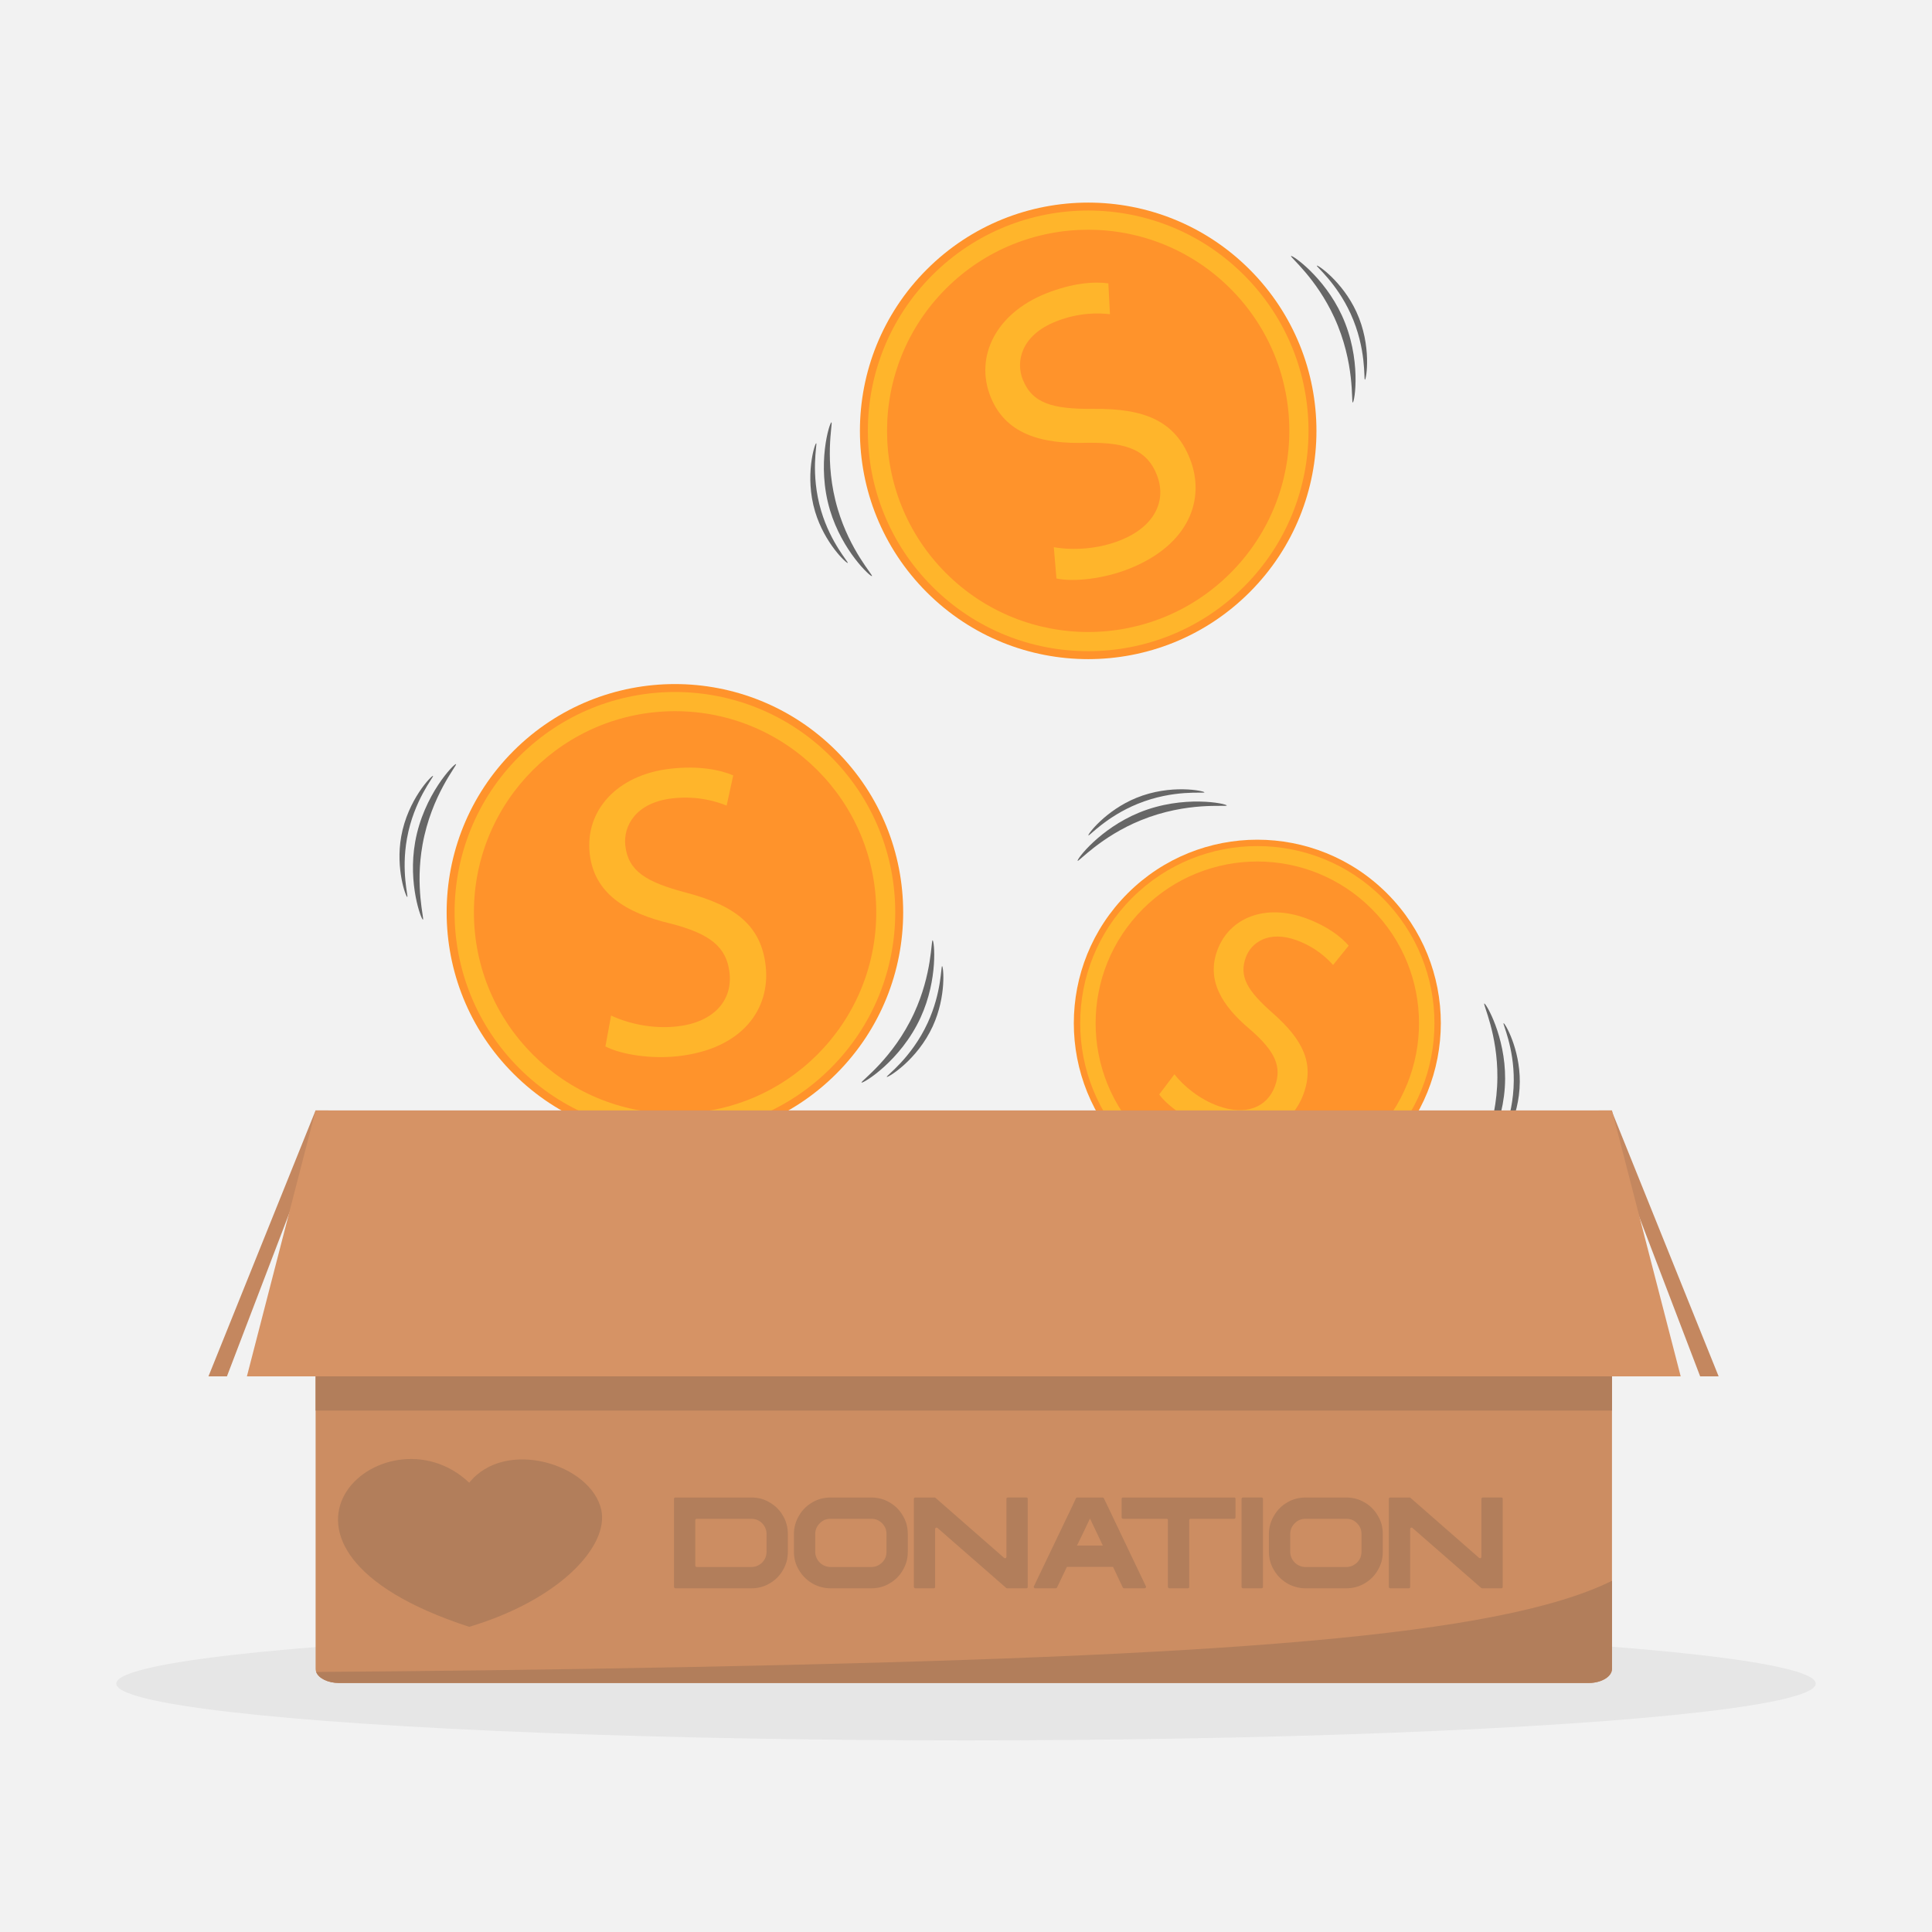 <?xml version="1.0" encoding="utf-8"?>
<!-- Generator: Adobe Illustrator 27.5.0, SVG Export Plug-In . SVG Version: 6.00 Build 0)  -->
<svg version="1.1" xmlns="http://www.w3.org/2000/svg" xmlns:xlink="http://www.w3.org/1999/xlink" x="0px" y="0px"
	 viewBox="0 0 4000 4000" style="enable-background:new 0 0 4000 4000;" xml:space="preserve">
<g id="Layer_1">
	<rect style="fill:#F2F2F2;" width="4000" height="4000"/>
</g>
<g id="Layer_2">
	<g>
		
			<ellipse transform="matrix(0.707 -0.707 0.707 0.707 29.3 1854.564)" style="fill:#FF932B;" cx="2253.306" cy="891.914" rx="472.672" ry="472.672"/>
		
			<ellipse transform="matrix(0.707 -0.707 0.707 0.707 29.3 1854.564)" style="fill:#FFB52B;" cx="2253.306" cy="891.914" rx="456.252" ry="456.252"/>
		
			<ellipse transform="matrix(0.707 -0.707 0.707 0.707 29.3 1854.564)" style="fill:#FF932B;" cx="2253.306" cy="891.914" rx="416.497" ry="416.497"/>
		<path style="fill:#FFB52B;" d="M2181.767,1132.885c38.499,6.766,90.021,4.694,137.628-14.192
			c70.616-28.014,97.082-81.673,75.678-135.627c-19.83-49.987-59.727-67.22-142.947-66.349
			c-99.554,3.682-171.451-20.141-201.354-95.521c-33.049-83.309,11.428-172.583,115.371-213.818
			c54.747-21.718,99.457-24.761,128.61-20.718l3.305,63.891c-21.233-2.598-63.234-4.302-111.634,14.898
			c-72.996,28.958-83.454,83.615-68.975,120.114c19.83,49.987,62.118,61.678,147.241,60.97
			c104.303-0.972,167.635,24.413,198.796,102.962c32.736,82.519-0.031,178.165-126.189,228.213
			c-51.574,20.46-113.889,27.735-150.008,20.022L2181.767,1132.885z"/>
	</g>
	<g>
		
			<ellipse transform="matrix(0.707 -0.707 0.707 0.707 -926.303 1541.567)" style="fill:#FF932B;" cx="1397.684" cy="1888.93" rx="472.672" ry="472.672"/>
		
			<ellipse transform="matrix(0.707 -0.707 0.707 0.707 -926.303 1541.567)" style="fill:#FFB52B;" cx="1397.684" cy="1888.93" rx="456.252" ry="456.252"/>
		<circle style="fill:#FF932B;" cx="1397.684" cy="1888.93" r="416.497"/>
		<path style="fill:#FFB52B;" d="M1265.204,2102.551c35.358,16.667,85.606,28.238,136.507,22.557
			c75.501-8.426,115.165-53.22,108.727-110.906c-5.964-53.445-39.914-80.578-120.425-101.655
			c-97.008-22.669-160.092-64.587-169.087-145.18c-9.94-89.073,56.479-163.48,167.613-175.883
			c58.534-6.532,102.467,2.308,129.526,13.887l-13.639,62.506c-19.799-8.098-59.868-20.805-111.617-15.03
			c-78.046,8.71-102.53,58.683-98.175,97.706c5.964,53.445,43.68,75.861,125.984,97.597
			c100.876,26.534,155.286,67.702,164.659,151.686c9.846,88.227-46.955,171.866-181.84,186.92
			c-55.142,6.154-117.172-3.24-149.985-20.194L1265.204,2102.551z"/>
	</g>
	<g>
		
			<ellipse transform="matrix(0.707 -0.707 0.707 0.707 -735.33 2461.517)" style="fill:#FF932B;" cx="2603.649" cy="2118.381" rx="379.981" ry="379.981"/>
		
			<ellipse transform="matrix(0.707 -0.707 0.707 0.707 -735.33 2461.517)" style="fill:#FFB52B;" cx="2603.649" cy="2118.381" rx="366.781" ry="366.781"/>
		
			<ellipse transform="matrix(0.707 -0.707 0.707 0.707 -735.33 2461.517)" style="fill:#FF932B;" cx="2603.649" cy="2118.381" rx="334.822" ry="334.822"/>
		<path style="fill:#FFB52B;" d="M2431.502,2224.207c19.41,24.712,51.358,51.124,89.988,65.371
			c57.299,21.134,101.938,3.223,118.085-40.556c14.96-40.56,0.331-72.287-49.944-116.43
			c-61.559-51.228-91.804-104.073-69.245-165.237c24.933-67.598,99.466-97.158,183.807-66.05
			c44.423,16.385,72.814,38.559,88.093,56.626l-32.313,40.013c-11.314-12.951-35.536-36.513-74.809-50.998
			c-59.23-21.846-94.824,5.254-105.747,34.869c-14.96,40.56,4.075,70.253,55.401,115.515
			c62.947,55.398,87.227,104.581,63.719,168.318c-24.696,66.957-95.641,106.615-198.007,68.859
			c-41.848-15.435-83.048-44.525-100.525-68.527L2431.502,2224.207z"/>
	</g>
	<path style="fill:#666666;" d="M3073.045,2077.73c-3.147,0.98,27.81,63.37,27.144,153.135
		c-0.771,103.843-43.344,174.521-40.042,175.804c3.451,1.341,55.509-73.753,56.047-173.119
		C3116.671,2145.393,3076.388,2076.69,3073.045,2077.73z"/>
	<path style="fill:#666666;" d="M3112.971,2118.39c-2.451,0.763,21.657,49.35,21.138,119.255
		c-0.6,80.868-33.754,135.91-31.183,136.909c2.688,1.044,43.228-57.436,43.647-134.818
		C3146.945,2171.083,3115.574,2117.579,3112.971,2118.39z"/>
	<ellipse style="fill:#E6E6E6;" cx="2000" cy="3485.729" rx="1759.217" ry="117.562"/>
	<polygon style="fill:#C4875F;" points="3309.723,2299.055 3519.996,2849.588 3558.228,2849.588 3336.485,2299.055 	"/>
	<polygon style="fill:#C4875F;" points="680.125,2299.055 469.852,2849.588 431.621,2849.588 653.363,2299.055 	"/>
	<path style="fill:#CC8D62;" d="M3337.44,2299.06v1156.12c0,16.18-21.82,29.3-48.74,29.3H702.19c-23.27,0-42.73-9.79-47.59-22.89
		c-0.77-2.07-1.17-4.21-1.17-6.41V2299.06H3337.44z"/>
	<rect x="653.43" y="2700.489" style="fill:#B27E5B;" width="2684.014" height="220.04"/>
	<polygon style="fill:#D69365;" points="653.433,2299.055 511.179,2849.588 3479.696,2849.588 3337.441,2299.055 	"/>
	<path style="fill:#B27E5B;" d="M1244.902,3126c-20.985-95.076-199.125-149.277-273.431-56.176
		c-175.641-167.064-511.576,132.019-0.077,298.304c0.009,0.013,0.017,0.026,0.026,0.039c0.017-0.005,0.034-0.01,0.051-0.015
		c0.017,0.005,0.034,0.01,0.051,0.015c0.009-0.013,0.017-0.026,0.026-0.039C1158.516,3312.331,1261.101,3201.104,1244.902,3126z"/>
	<g>
		<path style="fill:#666666;" d="M1930.861,1946.796c-3.271-0.402-0.738,69.2-38.292,150.735
			c-43.443,94.322-111.334,141.213-108.853,143.741c2.593,2.643,80.945-44.37,122.334-134.707
			C1942.771,2026.417,1934.335,1947.223,1930.861,1946.796z"/>
		<path style="fill:#666666;" d="M1950.513,2000.285c-2.548-0.313-0.574,53.89-29.82,117.386
			c-33.832,73.454-86.702,109.971-84.77,111.939c2.02,2.058,63.037-34.553,95.269-104.904
			C1959.787,2062.291,1953.219,2000.617,1950.513,2000.285z"/>
		<path style="fill:#666666;" d="M2672.949,530.034c-2.435,2.222,52.06,45.595,89.525,127.171
			c43.341,94.369,34.76,176.432,38.293,176.193c3.694-0.249,18.992-90.333-22.661-180.549
			C2741.152,572.809,2675.534,527.674,2672.949,530.034z"/>
		<path style="fill:#666666;" d="M2726.349,549.924c-1.896,1.73,40.542,35.508,69.718,99.036
			c33.752,73.491,27.069,137.398,29.821,137.212c2.877-0.194,14.79-70.348-17.647-140.604
			C2779.463,583.235,2728.363,548.086,2726.349,549.924z"/>
		<path style="fill:#666666;" d="M1805.285,1192.747c2.723-1.858-45.127-52.467-70.741-138.502
			c-29.632-99.528-9.59-179.567-13.122-179.828c-3.693-0.273-31.513,86.763-2.968,181.942
			C1743.779,1140.801,1802.393,1194.719,1805.285,1192.747z"/>
		<path style="fill:#666666;" d="M1755.214,1165.541c2.121-1.447-35.143-40.859-55.09-107.86
			c-23.076-77.508-7.468-139.839-10.219-140.043c-2.875-0.213-24.541,67.567-2.311,141.689
			C1707.316,1125.088,1752.962,1167.077,1755.214,1165.541z"/>
		<path style="fill:#666666;" d="M875.663,1903.941c3.268-0.432-16.66-67.168-0.779-155.52
			c18.371-102.208,72.314-164.642,69.278-166.466c-3.174-1.907-67.213,63.271-84.595,161.106
			C844.144,1829.86,872.192,1904.4,875.663,1903.941z"/>
		<path style="fill:#666666;" d="M843.211,1857.099c2.545-0.336-12.974-52.308-0.607-121.113
			c14.306-79.595,56.315-128.217,53.951-129.637c-2.472-1.485-52.343,49.273-65.879,125.463
			C818.666,1799.408,840.508,1857.456,843.211,1857.099z"/>
		<path style="fill:#666666;" d="M2231.16,1782.107c2.114,2.529,47.828-50.017,130.963-83.88
			c96.173-39.174,177.782-27.014,177.698-30.554c-0.087-3.702-89.417-22.923-181.367,14.746
			C2276.876,1715.839,2228.915,1779.421,2231.16,1782.107z"/>
		<path style="fill:#666666;" d="M2253.365,1729.627c1.646,1.97,37.246-38.951,101.989-65.322
			c74.896-30.507,138.449-21.037,138.384-23.795c-0.068-2.883-69.634-17.851-141.241,11.484
			C2288.967,1678.02,2251.617,1727.535,2253.365,1729.627z"/>
	</g>
	<path style="fill:#B27E5B;" d="M3337.44,3272.9v182.28c0,16.18-21.82,29.3-48.74,29.3H702.19c-23.27,0-42.73-9.79-47.59-22.89
		c207.37-1.4,471.23-4.28,775.11-10.24C2536.55,3429.66,3103.68,3388.12,3337.44,3272.9z"/>
	<g>
		<g>
			<path style="fill:#B27E5B;" d="M1555.548,3100.433c7.349,0,14.39,0.918,21.126,2.755c6.735,2.043,12.959,4.9,18.675,8.573
				c10.817,6.536,19.49,15.514,26.025,26.943c6.53,11.229,9.797,23.682,9.797,37.353c0,8.166,0,20.414,0,36.741
				c0,7.148-0.918,14.085-2.756,20.819c-2.042,6.736-4.899,13.065-8.572,18.982c-6.536,10.821-15.515,19.496-26.943,26.025
				c-11.228,6.536-23.681,9.797-37.353,9.797c-34.903,0-87.258,0-157.064,0c-0.818,0-1.531-0.306-2.144-0.918
				c-0.612-0.612-0.918-1.326-0.918-2.143c0-40.416,0-101.138,0-182.172c0-0.813,0.306-1.531,0.918-2.143
				c0.613-0.406,1.326-0.612,2.144-0.612c26.125,0,52.249,0,78.379,0C1503.193,3100.433,1529.419,3100.433,1555.548,3100.433z
				 M1587.084,3212.185c0-7.961,0-20.002,0-36.128c0-4.285-0.818-8.366-2.45-12.246c-1.636-3.876-3.98-7.349-7.041-10.41
				c-2.861-2.856-6.229-5.1-10.103-6.736c-4.086-1.425-8.167-2.143-12.247-2.143c-25.106,0-62.664,0-112.67,0
				c-0.818,0-1.531,0.205-2.143,0.612c-0.612,0.612-0.918,1.33-0.918,2.143c0,21.026,0,52.356,0,93.994
				c0,0.819,0.306,1.531,0.918,2.143c0.612,0.612,1.325,0.918,2.143,0.918c25.107,0,62.764,0,112.976,0
				c4.286,0,8.367-0.813,12.247-2.449c3.875-1.632,7.348-3.979,10.41-7.042c2.856-3.061,5.099-6.529,6.735-10.409
				C1586.366,3220.557,1587.084,3216.47,1587.084,3212.185z"/>
			<path style="fill:#B27E5B;" d="M1803.852,3100.433c13.671,0,26.124,3.268,37.351,9.797c11.429,6.536,20.41,15.208,26.943,26.025
				c3.675,5.717,6.532,11.94,8.573,18.676c1.837,6.736,2.755,13.777,2.755,21.125c0,8.166,0,20.414,0,36.741
				c0,7.148-0.918,14.085-2.755,20.819c-2.041,6.736-4.898,13.065-8.573,18.982c-6.534,10.821-15.514,19.496-26.943,26.025
				c-11.226,6.536-23.679,9.797-37.351,9.797c-18.782,0-46.844,0-84.197,0c-7.349,0-14.391-1.02-21.127-3.061
				c-6.734-1.839-12.964-4.594-18.676-8.267c-10.82-6.736-19.493-15.715-26.024-26.943c-6.735-11.429-10.104-23.882-10.104-37.353
				c0-8.162,0-20.408,0-36.741c0-7.348,1.02-14.389,3.062-21.125c2.038-6.736,4.899-12.96,8.573-18.676
				c6.53-10.817,15.509-19.489,26.943-26.025c11.222-6.53,23.675-9.797,37.353-9.797c14.083,0,28.062,0,41.944,0
				C1775.684,3100.433,1789.767,3100.433,1803.852,3100.433z M1803.852,3144.522c-18.782,0-46.844,0-84.197,0
				c-4.287,0-8.372,0.718-12.248,2.143c-3.673,1.636-7.04,3.979-10.103,7.042c-3.061,3.061-5.411,6.428-7.04,10.104
				c-1.636,3.88-2.451,7.961-2.451,12.246c0,8.166,0,20.414,0,36.741c0,4.085,0.815,8.066,2.451,11.94
				c1.63,3.88,3.979,7.348,7.04,10.409c2.856,2.863,6.225,5.104,10.103,6.736c3.876,1.636,7.961,2.449,12.248,2.449
				c18.776,0,46.844,0,84.197,0c4.285,0,8.366-0.813,12.246-2.449c3.673-1.632,7.042-3.874,10.104-6.736
				c3.061-3.061,5.406-6.529,7.042-10.409c1.425-3.874,2.143-7.855,2.143-11.94c0-8.162,0-20.408,0-36.741
				c0-4.285-0.718-8.267-2.143-11.94c-1.636-3.876-3.981-7.349-7.042-10.41c-3.061-3.063-6.43-5.406-10.104-7.042
				C1812.218,3145.24,1808.137,3144.522,1803.852,3144.522z"/>
			<path style="fill:#B27E5B;" d="M2127.776,3285.36c0,0.817-0.205,1.531-0.612,2.143c-0.612,0.612-1.33,0.918-2.143,0.918
				c-8.778,0-22.043,0-39.802,0c-0.411,0-0.718-0.101-0.918-0.306c-0.412,0-0.718-0.101-0.918-0.306
				c-31.64-27.756-79.096-69.194-142.368-124.304c-0.819-0.813-1.837-1.02-3.063-0.612c-1.224,0.612-1.837,1.531-1.837,2.755
				c0,26.536,0,66.438,0,119.713c0,0.817-0.205,1.531-0.612,2.143c-0.612,0.612-1.33,0.918-2.143,0.918c-8.573,0-21.332,0-38.271,0
				c-0.819,0-1.531-0.306-2.143-0.918c-0.612-0.612-0.918-1.326-0.918-2.143c0-40.416,0-101.138,0-182.172
				c0-0.813,0.306-1.531,0.918-2.143c0.612-0.406,1.324-0.612,2.143-0.612c8.774,0,22.043,0,39.802,0c0.407,0,0.714,0,0.918,0
				c0.407,0.207,0.714,0.412,0.918,0.612c23.675,20.819,47.351,41.539,71.032,62.153c23.675,20.618,47.351,41.332,71.03,62.151
				c1.02,0.819,2.145,1.024,3.369,0.612c1.018-0.612,1.531-1.531,1.531-2.755c0-26.736,0-66.745,0-120.019
				c0-0.813,0.306-1.531,0.918-2.143c0.612-0.406,1.326-0.612,2.143-0.612c8.573,0,21.328,0,38.271,0
				c0.813,0,1.531,0.207,2.143,0.612c0.407,0.612,0.612,1.33,0.612,2.143c0,30.418,0,60.827,0,91.239
				C2127.776,3224.843,2127.776,3255.153,2127.776,3285.36z"/>
			<path style="fill:#B27E5B;" d="M2372.406,3284.135c0.2,0.41,0.306,0.817,0.306,1.224c0,0.612-0.205,1.224-0.612,1.837
				c-0.612,0.817-1.431,1.224-2.449,1.224c-9.392,0-23.475,0-42.252,0c-0.612,0-1.123-0.101-1.531-0.306
				c-0.612-0.407-1.024-0.813-1.224-1.224c-4.492-9.593-11.229-23.882-20.207-42.865c-21.231,0-53.073,0-95.525,0
				c-4.697,9.597-11.535,23.882-20.513,42.865c-0.207,0.412-0.612,0.817-1.224,1.224c-0.412,0.205-0.92,0.306-1.533,0.306
				c-9.39,0-23.472,0-42.25,0c-1.024,0-1.837-0.407-2.449-1.224c-0.411-0.612-0.612-1.224-0.612-1.837
				c0.201-0.407,0.306-0.815,0.306-1.224c17.758-37.148,44.393-92.77,79.909-166.863c1.425-3.469,3.775-8.573,7.042-15.309
				c0.201-0.405,0.612-0.813,1.224-1.224c0.407-0.201,0.918-0.306,1.531-0.306c11.634,0,29.086,0,52.356,0
				c0.612,0,1.119,0.105,1.531,0.306c0.612,0.412,1.018,0.819,1.224,1.224c1.632,3.475,4.081,8.573,7.348,15.309
				c13.266,27.76,26.532,55.622,39.802,83.584C2345.87,3228.617,2359.135,3256.377,2372.406,3284.135z M2229.731,3199.939
				c12.042,0,29.899,0,53.58,0c-5.923-12.248-14.697-30.718-26.331-55.417c-0.207-0.201-0.306-0.407-0.306-0.612
				c0,0.205-0.105,0.412-0.306,0.612c-4.492,9.185-8.879,18.476-13.167,27.862
				C2238.711,3181.568,2234.219,3190.753,2229.731,3199.939z"/>
			<path style="fill:#B27E5B;" d="M2557.945,3141.461c0,0.817-0.205,1.531-0.612,2.143c-0.612,0.612-1.33,0.918-2.143,0.918
				c-20.006,0-50.01,0-90.013,0c-0.819,0-1.531,0.205-2.145,0.612c-0.612,0.612-0.918,1.33-0.918,2.143c0,30.823,0,76.848,0,138.083
				c0,0.817-0.205,1.531-0.612,2.143c-0.612,0.612-1.33,0.918-2.143,0.918c-8.573,0-21.332,0-38.271,0
				c-0.817,0-1.531-0.306-2.143-0.918c-0.612-0.612-0.918-1.326-0.918-2.143c0-30.618,0-76.643,0-138.083
				c0-0.813-0.207-1.531-0.612-2.143c-0.612-0.407-1.33-0.612-2.145-0.612c-20.006,0-50.01,0-90.013,0
				c-0.819,0-1.531-0.306-2.143-0.918c-0.612-0.612-0.918-1.326-0.918-2.143c0-8.573,0-21.328,0-38.273
				c0-0.813,0.306-1.531,0.918-2.143c0.612-0.406,1.324-0.612,2.143-0.612c51.024,0,127.672,0,229.932,0
				c0.813,0,1.531,0.207,2.143,0.612c0.407,0.612,0.612,1.33,0.612,2.143c0,6.331,0,12.759,0,19.291
				C2557.945,3128.807,2557.945,3135.136,2557.945,3141.461z"/>
			<path style="fill:#B27E5B;" d="M2573.56,3288.421c-0.819,0-1.531-0.306-2.143-0.918c-0.612-0.612-0.918-1.326-0.918-2.143
				c0-40.416,0-101.138,0-182.172c0-0.813,0.306-1.531,0.918-2.143c0.612-0.406,1.324-0.612,2.143-0.612c8.573,0,21.326,0,38.271,0
				c0.813,0,1.531,0.207,2.143,0.612c0.612,0.612,0.918,1.33,0.918,2.143c0,40.621,0,101.343,0,182.172
				c0,0.817-0.306,1.531-0.918,2.143c-0.612,0.612-1.33,0.918-2.143,0.918c-6.329,0-12.658,0-18.982,0
				C2586.313,3288.421,2579.885,3288.421,2573.56,3288.421z"/>
			<path style="fill:#B27E5B;" d="M2787.267,3100.433c13.671,0,26.124,3.268,37.351,9.797c11.429,6.536,20.409,15.208,26.943,26.025
				c3.675,5.717,6.531,11.94,8.573,18.676c1.836,6.736,2.755,13.777,2.755,21.125c0,8.166,0,20.414,0,36.741
				c0,7.148-0.918,14.085-2.755,20.819c-2.042,6.736-4.898,13.065-8.573,18.982c-6.534,10.821-15.514,19.496-26.943,26.025
				c-11.227,6.536-23.68,9.797-37.351,9.797c-18.782,0-46.844,0-84.197,0c-7.349,0-14.391-1.02-21.127-3.061
				c-6.734-1.839-12.964-4.594-18.677-8.267c-10.821-6.736-19.493-15.715-26.023-26.943c-6.736-11.429-10.104-23.882-10.104-37.353
				c0-8.162,0-20.408,0-36.741c0-7.348,1.018-14.389,3.061-21.125c2.037-6.736,4.898-12.96,8.573-18.676
				c6.529-10.817,15.51-19.489,26.943-26.025c11.222-6.53,23.675-9.797,37.353-9.797c14.083,0,28.062,0,41.944,0
				C2759.099,3100.433,2773.182,3100.433,2787.267,3100.433z M2787.267,3144.522c-18.782,0-46.844,0-84.197,0
				c-4.288,0-8.372,0.718-12.248,2.143c-3.673,1.636-7.041,3.979-10.104,7.042c-3.061,3.061-5.41,6.428-7.04,10.104
				c-1.636,3.88-2.451,7.961-2.451,12.246c0,8.166,0,20.414,0,36.741c0,4.085,0.815,8.066,2.451,11.94
				c1.63,3.88,3.979,7.348,7.04,10.409c2.856,2.863,6.226,5.104,10.104,6.736c3.876,1.636,7.961,2.449,12.248,2.449
				c18.776,0,46.844,0,84.197,0c4.286,0,8.366-0.813,12.246-2.449c3.673-1.632,7.042-3.874,10.103-6.736
				c3.061-3.061,5.406-6.529,7.042-10.409c1.425-3.874,2.143-7.855,2.143-11.94c0-8.162,0-20.408,0-36.741
				c0-4.285-0.718-8.267-2.143-11.94c-1.636-3.876-3.981-7.349-7.042-10.41c-3.061-3.063-6.43-5.406-10.103-7.042
				C2795.633,3145.24,2791.552,3144.522,2787.267,3144.522z"/>
			<path style="fill:#B27E5B;" d="M3111.191,3285.36c0,0.817-0.205,1.531-0.612,2.143c-0.612,0.612-1.33,0.918-2.143,0.918
				c-8.778,0-22.043,0-39.802,0c-0.412,0-0.718-0.101-0.918-0.306c-0.412,0-0.718-0.101-0.918-0.306
				c-31.64-27.756-79.096-69.194-142.368-124.304c-0.819-0.813-1.837-1.02-3.063-0.612c-1.225,0.612-1.837,1.531-1.837,2.755
				c0,26.536,0,66.438,0,119.713c0,0.817-0.205,1.531-0.612,2.143c-0.612,0.612-1.33,0.918-2.143,0.918c-8.573,0-21.332,0-38.271,0
				c-0.819,0-1.531-0.306-2.143-0.918c-0.612-0.612-0.918-1.326-0.918-2.143c0-40.416,0-101.138,0-182.172
				c0-0.813,0.306-1.531,0.918-2.143c0.612-0.406,1.324-0.612,2.143-0.612c8.774,0,22.044,0,39.802,0c0.407,0,0.714,0,0.918,0
				c0.407,0.207,0.714,0.412,0.918,0.612c23.675,20.819,47.351,41.539,71.032,62.153c23.675,20.618,47.351,41.332,71.03,62.151
				c1.02,0.819,2.145,1.024,3.369,0.612c1.018-0.612,1.531-1.531,1.531-2.755c0-26.736,0-66.745,0-120.019
				c0-0.813,0.306-1.531,0.918-2.143c0.612-0.406,1.326-0.612,2.143-0.612c8.573,0,21.328,0,38.271,0
				c0.813,0,1.531,0.207,2.143,0.612c0.407,0.612,0.612,1.33,0.612,2.143c0,30.418,0,60.827,0,91.239
				C3111.191,3224.843,3111.191,3255.153,3111.191,3285.36z"/>
		</g>
	</g>
</g>
</svg>
